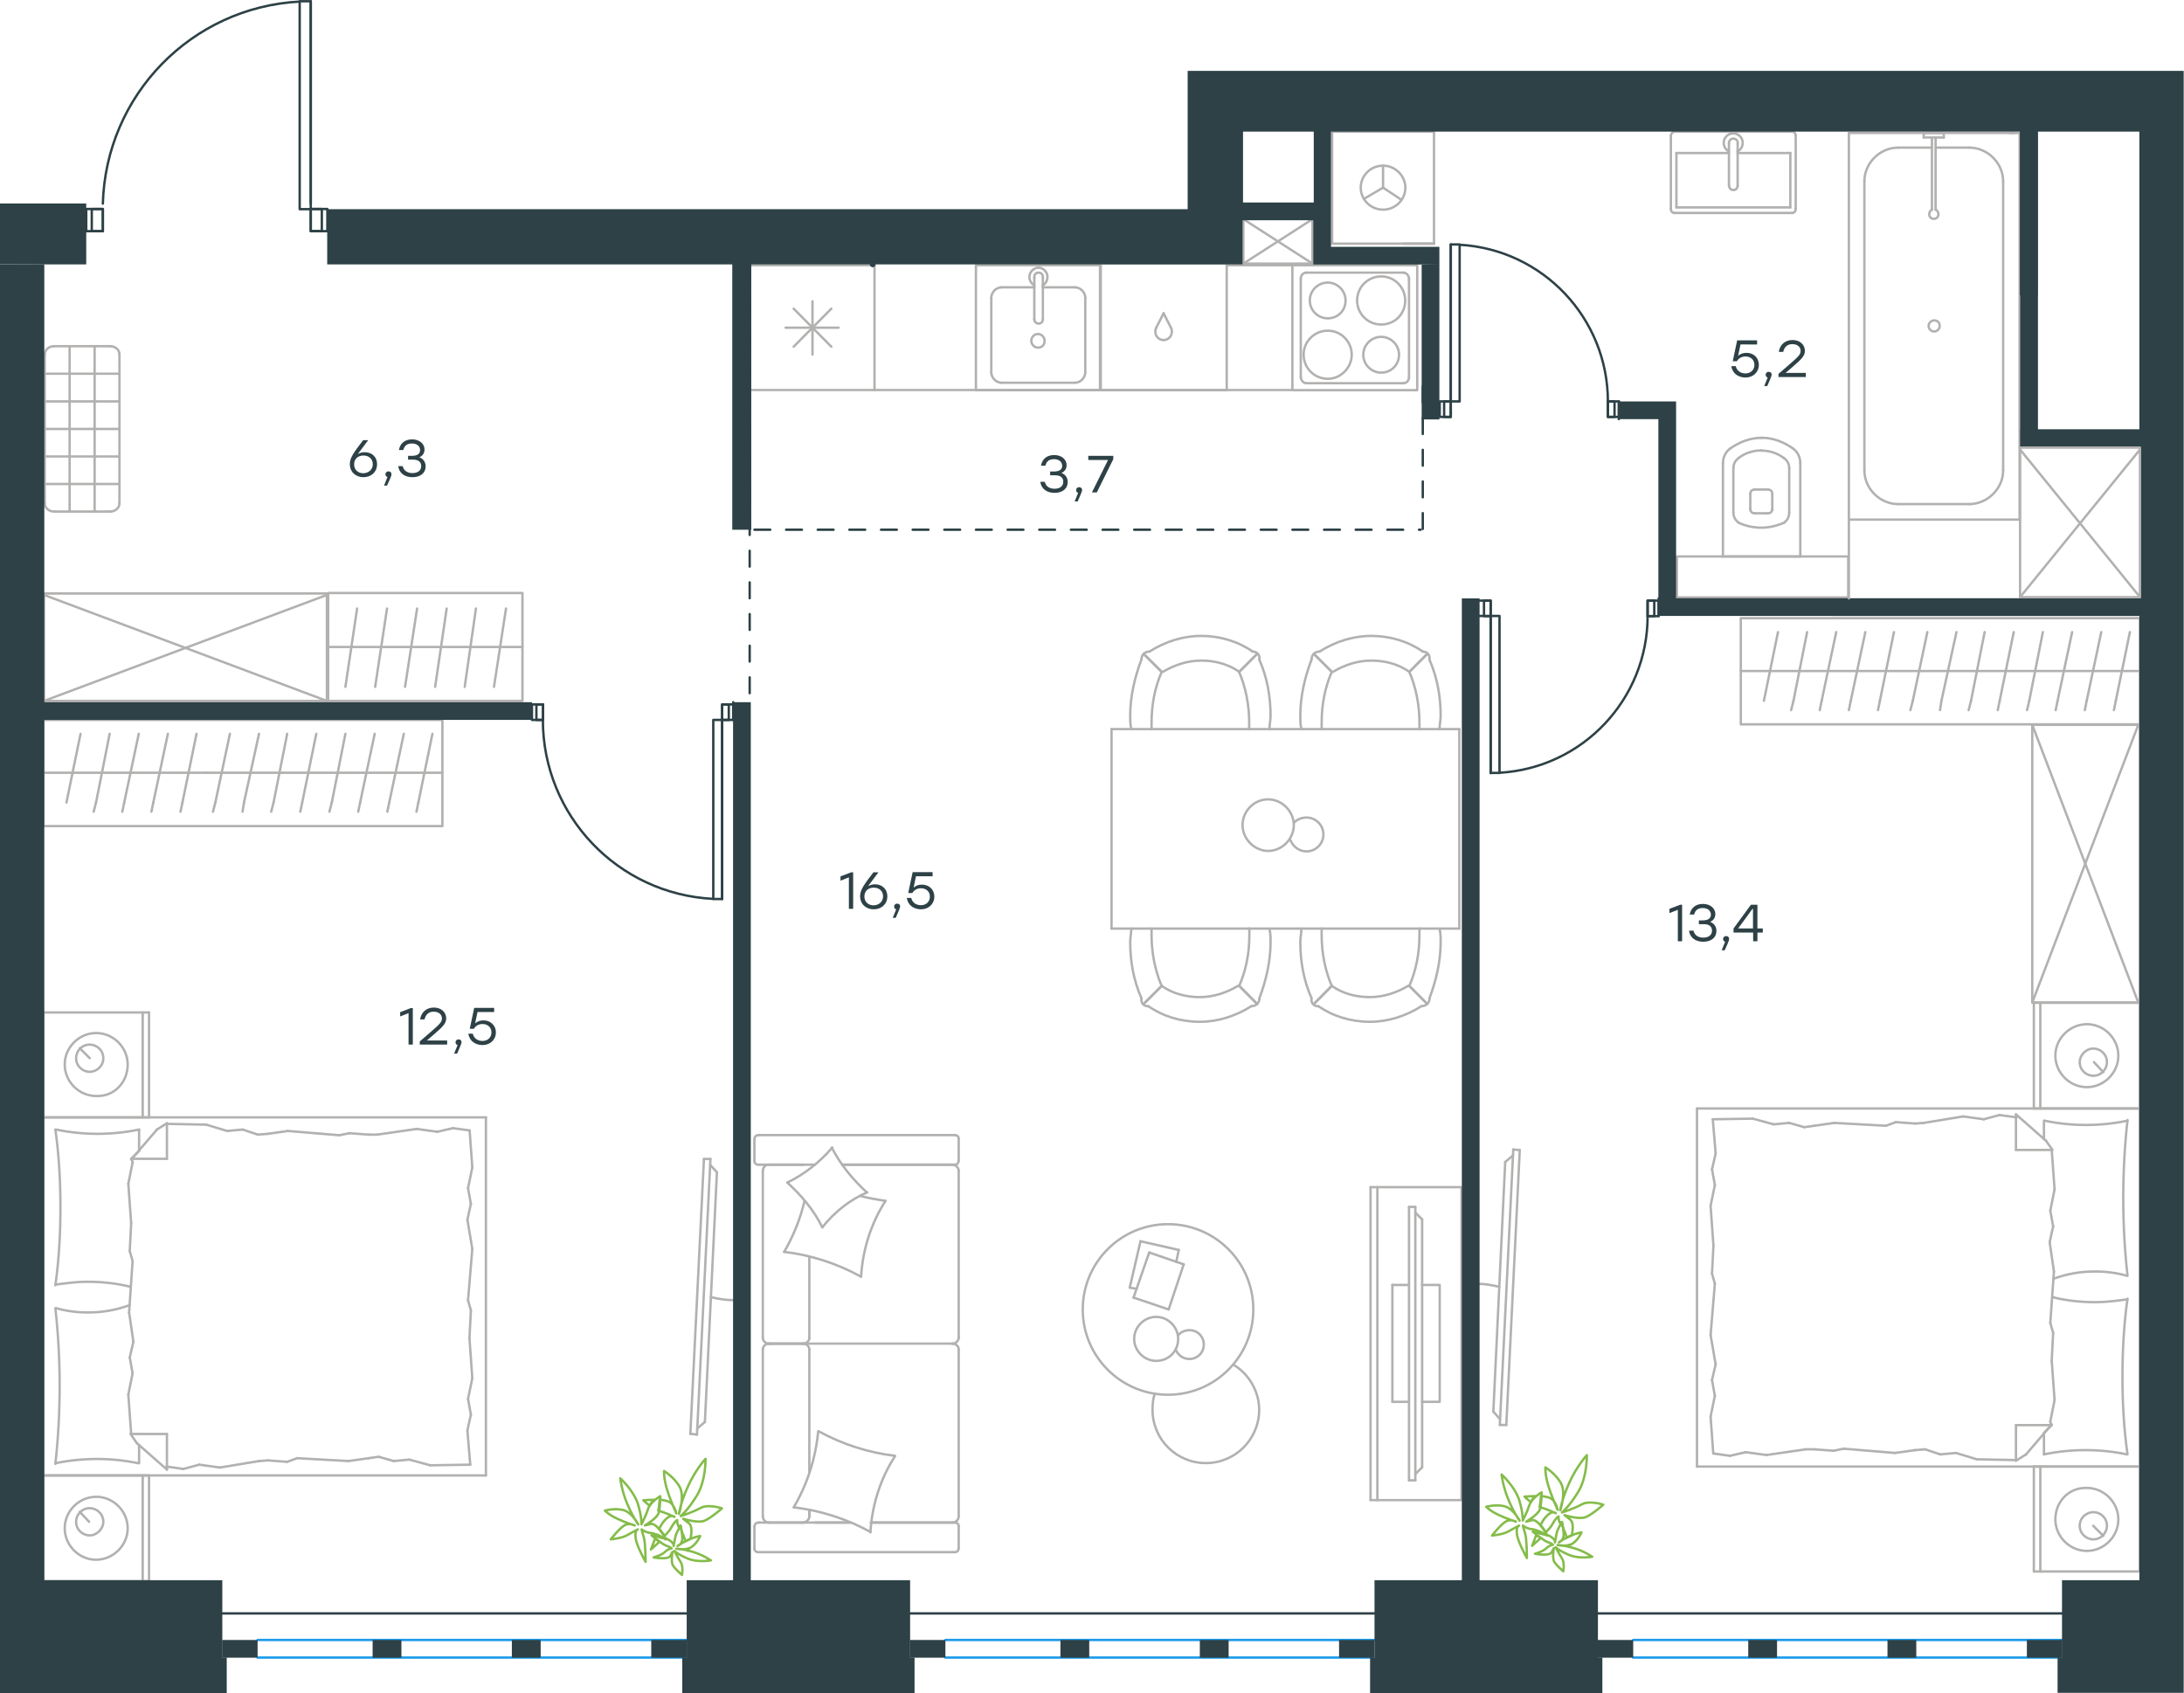 <?xml version="1.0" encoding="utf-8"?>
<!-- Generator: Adobe Illustrator 26.5.0, SVG Export Plug-In . SVG Version: 6.00 Build 0)  -->
<svg version="1.1" id="Слой_1" xmlns="http://www.w3.org/2000/svg" xmlns:xlink="http://www.w3.org/1999/xlink" x="0px" y="0px"
	 viewBox="0 0 1380.3 1070" style="enable-background:new 0 0 1380.3 1070;" xml:space="preserve">
<style type="text/css">
	.st0{fill:none;stroke:#B2B1B0;stroke-width:1.5;stroke-linecap:round;stroke-linejoin:round;stroke-miterlimit:22.926;}
	.st1{fill:none;stroke:#2D4146;stroke-width:1.5;stroke-linecap:round;stroke-linejoin:round;stroke-miterlimit:10;}
	.st2{fill:none;stroke:#2D4146;stroke-width:1.5;stroke-linecap:round;stroke-linejoin:round;stroke-miterlimit:22.926;}
	.st3{fill:none;stroke:#1D9CEB;stroke-width:1.5;stroke-linecap:round;stroke-linejoin:round;stroke-miterlimit:22.926;}
	
		.st4{fill:none;stroke:#2D4146;stroke-width:1.5;stroke-linecap:round;stroke-linejoin:round;stroke-miterlimit:22.926;stroke-dasharray:10;}
	.st5{fill:#2D4146;}
	.st6{fill-rule:evenodd;clip-rule:evenodd;fill:#2D4146;}
	.st7{fill:none;stroke:#84BC4A;stroke-width:1.5;stroke-linecap:round;stroke-linejoin:round;stroke-miterlimit:22.926;}
</style>
<g>
	<line class="st0" x1="1352.3" y1="926.9" x2="1352.3" y2="993.2"/>
	<line class="st0" x1="1285.4" y1="993.2" x2="1285.4" y2="926.9"/>
	<line class="st0" x1="1285.4" y1="926.9" x2="1352.3" y2="926.9"/>
	<line class="st0" x1="1352.3" y1="993.2" x2="1285.4" y2="993.2"/>
	<line class="st0" x1="1322.9" y1="964.3" x2="1329.3" y2="970.7"/>
	<line class="st0" x1="1289.5" y1="993.2" x2="1289.5" y2="926.9"/>
	<path class="st0" d="M1299,960.3c0,10.8,9,19.9,19.9,19.9c10.8,0,19.9-9,19.9-19.9c0-10.8-9-19.9-19.9-19.9
		C1307.6,940,1299,949,1299,960.3z"/>
	<path class="st0" d="M1314.4,964.3c0,5,4.1,8.6,8.6,8.6c5,0,8.6-4.1,8.6-8.6c0-5-4.1-8.6-8.6-8.6
		C1318.4,955.8,1314.4,959.4,1314.4,964.3z"/>
	<line class="st0" x1="1352.3" y1="700.6" x2="1352.3" y2="926.9"/>
	<line class="st0" x1="1291.8" y1="719.8" x2="1291.8" y2="708.3"/>
	<line class="st0" x1="1296.7" y1="900.7" x2="1274.1" y2="900.7"/>
	<line class="st0" x1="1291.8" y1="905.6" x2="1296.7" y2="900.7"/>
	<line class="st0" x1="1072.5" y1="700.6" x2="1352.3" y2="700.6"/>
	<line class="st0" x1="1274.1" y1="923.2" x2="1274.1" y2="900.7"/>
	<line class="st0" x1="1352.3" y1="926.9" x2="1072.5" y2="926.9"/>
	<line class="st0" x1="1274.1" y1="704.3" x2="1293.1" y2="721"/>
	<line class="st0" x1="1293.1" y1="721" x2="1297.2" y2="726.8"/>
	<line class="st0" x1="1291.8" y1="919.2" x2="1291.8" y2="906"/>
	<line class="st0" x1="1296.7" y1="726.8" x2="1274.1" y2="726.8"/>
	<line class="st0" x1="1296.7" y1="900.2" x2="1280.5" y2="919.2"/>
	<line class="st0" x1="1280.5" y1="919.2" x2="1274.1" y2="923.2"/>
	<line class="st0" x1="1274.1" y1="704.3" x2="1274.1" y2="726.8"/>
	<line class="st0" x1="1082" y1="804.9" x2="1082.9" y2="787.3"/>
	<line class="st0" x1="1084.3" y1="862.3" x2="1081.1" y2="843.8"/>
	<line class="st0" x1="1083.8" y1="882.2" x2="1082" y2="872.2"/>
	<line class="st0" x1="1082" y1="872.2" x2="1084.3" y2="862.3"/>
	<line class="st0" x1="1083.8" y1="811.3" x2="1082" y2="804.9"/>
	<line class="st0" x1="1081.1" y1="843.8" x2="1083.8" y2="811.3"/>
	<line class="st0" x1="1082.8" y1="918.7" x2="1081.1" y2="895.3"/>
	<line class="st0" x1="1081.1" y1="895.3" x2="1083.8" y2="882.2"/>
	<line class="st0" x1="1084.3" y1="729.1" x2="1082.5" y2="707.4"/>
	<line class="st0" x1="1083.8" y1="749" x2="1082" y2="739"/>
	<line class="st0" x1="1082" y1="739" x2="1084.3" y2="729.1"/>
	<line class="st0" x1="1082.9" y1="787.3" x2="1081.1" y2="762.1"/>
	<line class="st0" x1="1081.1" y1="762.1" x2="1083.8" y2="749"/>
	<line class="st0" x1="1072.5" y1="700.6" x2="1072.5" y2="926.9"/>
	<path class="st0" d="M1344.6,806.3c-1.8-16.3-2.7-32.5-2.7-49.2c0-16.3,0.9-33,2.7-49.2"/>
	<path class="st0" d="M1297.8,808.2c9-3.2,17-4.6,26.5-4.6c6.8,0,13.6,0.9,19.9,2.7"/>
	<path class="st0" d="M1344.6,708.3c-8.6,1.8-17.6,2.7-26.2,2.7c-9,0-17.6-0.9-26.2-2.7"/>
	<path class="st0" d="M1344.6,821.2c-6.8,0.9-13.6,1.8-19.9,1.8c-9.5,0-18.5-0.9-27.6-3.2"/>
	<line class="st0" x1="1216.7" y1="916" x2="1210.4" y2="916.5"/>
	<line class="st0" x1="1236.2" y1="918.3" x2="1226.2" y2="919.2"/>
	<line class="st0" x1="1226.2" y1="919.2" x2="1216.7" y2="916"/>
	<line class="st0" x1="1274.1" y1="922.8" x2="1249.3" y2="922.3"/>
	<line class="st0" x1="1249.3" y1="922.3" x2="1236.2" y2="918.3"/>
	<line class="st0" x1="1158.9" y1="916.9" x2="1146.7" y2="916"/>
	<line class="st0" x1="1210.4" y1="916.5" x2="1197.7" y2="918.3"/>
	<line class="st0" x1="1165.2" y1="915.6" x2="1158.9" y2="916.9"/>
	<line class="st0" x1="1197.7" y1="918.3" x2="1165.2" y2="915.6"/>
	<line class="st0" x1="1146.7" y1="916" x2="1141.2" y2="916"/>
	<line class="st0" x1="1103.3" y1="917.8" x2="1093.3" y2="920.1"/>
	<line class="st0" x1="1093.3" y1="920.1" x2="1083.4" y2="918.7"/>
	<line class="st0" x1="1141.2" y1="916" x2="1116.4" y2="919.6"/>
	<line class="st0" x1="1116.4" y1="919.6" x2="1103.3" y2="917.8"/>
	<line class="st0" x1="1140.3" y1="712.4" x2="1146.7" y2="711.5"/>
	<line class="st0" x1="1120.9" y1="710.6" x2="1130.8" y2="709.7"/>
	<line class="st0" x1="1130.8" y1="709.7" x2="1140.3" y2="712.4"/>
	<line class="st0" x1="1082.5" y1="707.4" x2="1107.8" y2="707"/>
	<line class="st0" x1="1107.8" y1="707" x2="1120.9" y2="710.6"/>
	<line class="st0" x1="1198.2" y1="709.2" x2="1210.4" y2="710.1"/>
	<line class="st0" x1="1146.7" y1="711.5" x2="1159.3" y2="709.7"/>
	<line class="st0" x1="1191.9" y1="711.5" x2="1198.2" y2="709.2"/>
	<line class="st0" x1="1159.3" y1="709.7" x2="1191.9" y2="711.5"/>
	<line class="st0" x1="1210.4" y1="710.1" x2="1215.8" y2="709.7"/>
	<line class="st0" x1="1273.7" y1="706.1" x2="1274.6" y2="706.1"/>
	<line class="st0" x1="1253.8" y1="707.4" x2="1263.7" y2="704.7"/>
	<line class="st0" x1="1263.7" y1="704.7" x2="1273.7" y2="706.1"/>
	<line class="st0" x1="1215.8" y1="709.7" x2="1240.7" y2="705.6"/>
	<line class="st0" x1="1240.7" y1="705.6" x2="1253.8" y2="707.4"/>
	<path class="st0" d="M1344.6,919.2c-2.3-16.3-3.2-32.5-3.2-49.2c0-16.3,0.9-33,3.2-49.2"/>
	<path class="st0" d="M1291.8,919.2c8.6-1.8,17.6-2.7,26.2-2.7c9,0,17.6,0.9,26.2,2.7"/>
	<line class="st0" x1="1297.6" y1="842.4" x2="1296.7" y2="860"/>
	<line class="st0" x1="1295.4" y1="785.1" x2="1298.1" y2="803.6"/>
	<line class="st0" x1="1295.8" y1="765.2" x2="1297.6" y2="775.1"/>
	<line class="st0" x1="1297.6" y1="775.1" x2="1295.4" y2="785.1"/>
	<line class="st0" x1="1295.8" y1="836.1" x2="1297.6" y2="842.4"/>
	<line class="st0" x1="1298.1" y1="803.6" x2="1295.8" y2="836.1"/>
	<line class="st0" x1="1296.7" y1="726.8" x2="1298.5" y2="751.7"/>
	<line class="st0" x1="1298.5" y1="751.7" x2="1295.8" y2="765.2"/>
	<line class="st0" x1="1295.8" y1="898.4" x2="1296.3" y2="900.7"/>
	<line class="st0" x1="1296.7" y1="860" x2="1298.5" y2="884.9"/>
	<line class="st0" x1="1298.5" y1="884.9" x2="1295.8" y2="898.4"/>
	<line class="st0" x1="1352.3" y1="633.8" x2="1352.3" y2="700.6"/>
	<line class="st0" x1="1285.4" y1="700.6" x2="1285.4" y2="633.8"/>
	<line class="st0" x1="1285.9" y1="633.8" x2="1352.3" y2="633.8"/>
	<line class="st0" x1="1352.3" y1="700.6" x2="1285.9" y2="700.6"/>
	<line class="st0" x1="1323.4" y1="671.3" x2="1329.3" y2="677.6"/>
	<line class="st0" x1="1289.5" y1="700.6" x2="1289.5" y2="633.8"/>
	<path class="st0" d="M1299,667.2c0,10.8,9,19.9,19.9,19.9c10.8,0,19.9-9,19.9-19.9c0-10.8-9-19.9-19.9-19.9
		C1308,647.4,1299,656.4,1299,667.2z"/>
	<path class="st0" d="M1314.4,671.3c0,5,4.1,8.6,8.6,8.6c5,0,8.6-4.1,8.6-8.6c0-5-4.1-8.6-8.6-8.6
		C1318.4,662.7,1314.4,666.8,1314.4,671.3z"/>
</g>
<g>
	<path class="st0" d="M947.6,813.3c-4.6-1.1-9.2-1.9-13.7-1.9"/>
	<line class="st0" x1="956.4" y1="726.5" x2="947.9" y2="900.6"/>
	<line class="st0" x1="952" y1="900.6" x2="960.5" y2="726.9"/>
	<line class="st0" x1="960.5" y1="726.9" x2="956.4" y2="726.5"/>
	<line class="st0" x1="943.8" y1="892.2" x2="951.3" y2="734.4"/>
	<line class="st0" x1="947.9" y1="896.8" x2="943.8" y2="892.2"/>
	<line class="st0" x1="951.3" y1="734.4" x2="956.3" y2="730.2"/>
	<line class="st0" x1="952" y1="900.6" x2="947.9" y2="900.6"/>
</g>
<g>
	<line class="st0" x1="27.3" y1="706.2" x2="27.3" y2="639.9"/>
	<line class="st0" x1="94.2" y1="639.9" x2="94.2" y2="706.2"/>
	<line class="st0" x1="94.2" y1="706.2" x2="27.3" y2="706.2"/>
	<line class="st0" x1="27.3" y1="639.9" x2="94.2" y2="639.9"/>
	<line class="st0" x1="56.7" y1="668.8" x2="50.4" y2="662.5"/>
	<line class="st0" x1="90.2" y1="639.9" x2="90.2" y2="706.2"/>
	<path class="st0" d="M80.7,672.8c0-10.8-9-19.9-19.9-19.9c-10.8,0-19.9,9-19.9,19.9c0,10.8,9,19.9,19.9,19.9
		C72.1,693.2,80.7,684.1,80.7,672.8z"/>
	<path class="st0" d="M65.3,668.8c0-5-4.1-8.6-8.6-8.6c-5,0-8.6,4.1-8.6,8.6c0,5,4.1,8.6,8.6,8.6C61.2,677.4,65.3,673.7,65.3,668.8z
		"/>
	<line class="st0" x1="27.3" y1="932.5" x2="27.3" y2="706.2"/>
	<line class="st0" x1="87.9" y1="913.3" x2="87.9" y2="924.8"/>
	<line class="st0" x1="82.9" y1="732.4" x2="105.5" y2="732.4"/>
	<line class="st0" x1="87.9" y1="727.5" x2="82.9" y2="732.4"/>
	<line class="st0" x1="307.1" y1="932.5" x2="27.3" y2="932.5"/>
	<line class="st0" x1="105.5" y1="709.9" x2="105.5" y2="732.4"/>
	<line class="st0" x1="27.3" y1="706.2" x2="307.1" y2="706.2"/>
	<line class="st0" x1="105.5" y1="928.8" x2="86.5" y2="912.1"/>
	<line class="st0" x1="86.5" y1="912.1" x2="82.5" y2="906.3"/>
	<line class="st0" x1="87.9" y1="713.9" x2="87.9" y2="727.1"/>
	<line class="st0" x1="82.9" y1="906.3" x2="105.5" y2="906.3"/>
	<line class="st0" x1="82.9" y1="732.9" x2="99.2" y2="713.9"/>
	<line class="st0" x1="99.2" y1="713.9" x2="105.5" y2="709.9"/>
	<line class="st0" x1="105.5" y1="928.8" x2="105.5" y2="906.3"/>
	<line class="st0" x1="297.6" y1="828.2" x2="296.7" y2="845.8"/>
	<line class="st0" x1="295.4" y1="770.8" x2="298.5" y2="789.3"/>
	<line class="st0" x1="295.8" y1="750.9" x2="297.6" y2="760.9"/>
	<line class="st0" x1="297.6" y1="760.9" x2="295.4" y2="770.8"/>
	<line class="st0" x1="295.8" y1="821.8" x2="297.6" y2="828.2"/>
	<line class="st0" x1="298.5" y1="789.3" x2="295.8" y2="821.8"/>
	<line class="st0" x1="296.8" y1="714.4" x2="298.5" y2="737.9"/>
	<line class="st0" x1="298.5" y1="737.9" x2="295.8" y2="750.9"/>
	<line class="st0" x1="295.4" y1="904" x2="297.2" y2="925.7"/>
	<line class="st0" x1="295.8" y1="884.1" x2="297.6" y2="894.1"/>
	<line class="st0" x1="297.6" y1="894.1" x2="295.4" y2="904"/>
	<line class="st0" x1="296.7" y1="845.8" x2="298.5" y2="871.1"/>
	<line class="st0" x1="298.5" y1="871.1" x2="295.8" y2="884.1"/>
	<line class="st0" x1="307.1" y1="932.5" x2="307.1" y2="706.2"/>
	<path class="st0" d="M35,826.8c1.8,16.3,2.7,32.5,2.7,49.2c0,16.3-0.9,33-2.7,49.2"/>
	<path class="st0" d="M81.9,824.9c-9,3.2-17,4.6-26.5,4.6c-6.8,0-13.6-0.9-19.9-2.7"/>
	<path class="st0" d="M35,924.8c8.6-1.8,17.6-2.7,26.2-2.7c9,0,17.6,0.9,26.2,2.7"/>
	<path class="st0" d="M35,811.9c6.8-0.9,13.6-1.8,19.9-1.8c9.5,0,18.5,0.9,27.6,3.2"/>
	<line class="st0" x1="162.9" y1="717.1" x2="169.3" y2="716.6"/>
	<line class="st0" x1="143.5" y1="714.8" x2="153.4" y2="713.9"/>
	<line class="st0" x1="153.4" y1="713.9" x2="162.9" y2="717.1"/>
	<line class="st0" x1="105.5" y1="710.3" x2="130.4" y2="710.8"/>
	<line class="st0" x1="130.4" y1="710.8" x2="143.5" y2="714.8"/>
	<line class="st0" x1="220.8" y1="716.2" x2="233" y2="717.1"/>
	<line class="st0" x1="169.3" y1="716.6" x2="181.9" y2="714.8"/>
	<line class="st0" x1="214.5" y1="717.5" x2="220.8" y2="716.2"/>
	<line class="st0" x1="181.9" y1="714.8" x2="214.5" y2="717.5"/>
	<line class="st0" x1="233" y1="717.1" x2="238.4" y2="717.1"/>
	<line class="st0" x1="276.4" y1="715.3" x2="286.3" y2="713"/>
	<line class="st0" x1="286.3" y1="713" x2="296.3" y2="714.4"/>
	<line class="st0" x1="238.4" y1="717.1" x2="263.3" y2="713.5"/>
	<line class="st0" x1="263.3" y1="713.5" x2="276.4" y2="715.3"/>
	<line class="st0" x1="239.3" y1="920.7" x2="233" y2="921.6"/>
	<line class="st0" x1="258.7" y1="922.5" x2="248.8" y2="923.4"/>
	<line class="st0" x1="248.8" y1="923.4" x2="239.3" y2="920.7"/>
	<line class="st0" x1="297.2" y1="925.7" x2="271.9" y2="926.1"/>
	<line class="st0" x1="271.9" y1="926.1" x2="258.7" y2="922.5"/>
	<line class="st0" x1="181.5" y1="923.9" x2="169.3" y2="923"/>
	<line class="st0" x1="233" y1="921.6" x2="220.3" y2="923.4"/>
	<line class="st0" x1="187.8" y1="921.6" x2="181.5" y2="923.9"/>
	<line class="st0" x1="220.3" y1="923.4" x2="187.8" y2="921.6"/>
	<line class="st0" x1="169.3" y1="923" x2="163.8" y2="923.4"/>
	<line class="st0" x1="106" y1="927" x2="105.1" y2="927"/>
	<line class="st0" x1="125.9" y1="925.7" x2="115.9" y2="928.4"/>
	<line class="st0" x1="115.9" y1="928.4" x2="106" y2="927"/>
	<line class="st0" x1="163.8" y1="923.4" x2="139" y2="927.5"/>
	<line class="st0" x1="139" y1="927.5" x2="125.9" y2="925.7"/>
	<path class="st0" d="M35,713.9c2.3,16.3,3.2,32.5,3.2,49.2c0,16.3-0.9,33-3.2,49.2"/>
	<path class="st0" d="M87.9,713.9c-8.6,1.8-17.6,2.7-26.2,2.7c-9,0-17.6-0.9-26.2-2.7"/>
	<line class="st0" x1="82" y1="790.7" x2="82.9" y2="773.1"/>
	<line class="st0" x1="84.3" y1="848" x2="81.6" y2="829.5"/>
	<line class="st0" x1="83.8" y1="867.9" x2="82" y2="858"/>
	<line class="st0" x1="82" y1="858" x2="84.3" y2="848"/>
	<line class="st0" x1="83.8" y1="797" x2="82" y2="790.7"/>
	<line class="st0" x1="81.6" y1="829.5" x2="83.8" y2="797"/>
	<line class="st0" x1="82.9" y1="906.3" x2="81.1" y2="881.4"/>
	<line class="st0" x1="81.1" y1="881.4" x2="83.8" y2="867.9"/>
	<line class="st0" x1="83.8" y1="734.7" x2="83.4" y2="732.4"/>
	<line class="st0" x1="82.9" y1="773.1" x2="81.1" y2="748.2"/>
	<line class="st0" x1="81.1" y1="748.2" x2="83.8" y2="734.7"/>
	<line class="st0" x1="27.3" y1="999.3" x2="27.3" y2="932.5"/>
	<line class="st0" x1="94.2" y1="932.5" x2="94.2" y2="999.3"/>
	<line class="st0" x1="93.8" y1="999.3" x2="27.3" y2="999.3"/>
	<line class="st0" x1="27.3" y1="932.5" x2="93.8" y2="932.5"/>
	<line class="st0" x1="56.3" y1="961.8" x2="50.4" y2="955.5"/>
	<line class="st0" x1="90.2" y1="932.5" x2="90.2" y2="999.3"/>
	<path class="st0" d="M80.7,965.9c0-10.8-9-19.9-19.9-19.9c-10.8,0-19.9,9-19.9,19.9c0,10.8,9,19.9,19.9,19.9
		C71.6,985.7,80.7,976.7,80.7,965.9z"/>
	<path class="st0" d="M65.3,961.8c0-5-4.1-8.6-8.6-8.6c-5,0-8.6,4.1-8.6,8.6c0,5,4.1,8.6,8.6,8.6C61.2,970.4,65.3,966.3,65.3,961.8z
		"/>
</g>
<g>
	<path class="st0" d="M449.3,819.8c4.6,1.1,9.2,1.9,13.7,1.9"/>
	<line class="st0" x1="440.5" y1="906.7" x2="449" y2="732.5"/>
	<line class="st0" x1="444.9" y1="732.5" x2="436.3" y2="906.2"/>
	<line class="st0" x1="436.3" y1="906.2" x2="440.5" y2="906.7"/>
	<line class="st0" x1="453.1" y1="740.9" x2="445.5" y2="898.7"/>
	<line class="st0" x1="448.9" y1="736.3" x2="453.1" y2="740.9"/>
	<line class="st0" x1="445.5" y1="898.7" x2="440.6" y2="902.9"/>
	<line class="st0" x1="444.9" y1="732.5" x2="449" y2="732.5"/>
</g>
<g>
	<line class="st0" x1="511.5" y1="930.4" x2="511.5" y2="852.8"/>
	<line class="st0" x1="605.9" y1="719.7" x2="605.9" y2="733.8"/>
	<line class="st0" x1="605.9" y1="740.1" x2="605.9" y2="845.6"/>
	<line class="st0" x1="537.5" y1="962.3" x2="515.4" y2="962.3"/>
	<line class="st0" x1="601.9" y1="962.3" x2="550.4" y2="962.3"/>
	<line class="st0" x1="601.9" y1="736.1" x2="532.3" y2="736.1"/>
	<line class="st0" x1="507.8" y1="849.2" x2="485.7" y2="849.2"/>
	<line class="st0" x1="511.5" y1="845.6" x2="511.5" y2="794.3"/>
	<line class="st0" x1="476.8" y1="978.7" x2="476.8" y2="964.6"/>
	<line class="st0" x1="485.7" y1="849.2" x2="507.8" y2="849.2"/>
	<line class="st0" x1="482.1" y1="740.1" x2="482.1" y2="845.6"/>
	<line class="st0" x1="532.3" y1="736.1" x2="603.5" y2="736.1"/>
	<line class="st0" x1="605.9" y1="852.8" x2="605.9" y2="958.3"/>
	<line class="st0" x1="605.9" y1="964.6" x2="605.9" y2="978.7"/>
	<line class="st0" x1="511.5" y1="958.3" x2="511.5" y2="954.3"/>
	<line class="st0" x1="479.5" y1="962.3" x2="537.5" y2="962.3"/>
	<line class="st0" x1="511.5" y1="958.3" x2="511.5" y2="954.3"/>
	<line class="st0" x1="485.7" y1="962.3" x2="507.8" y2="962.3"/>
	<line class="st0" x1="485.7" y1="849.2" x2="507.8" y2="849.2"/>
	<line class="st0" x1="482.1" y1="852.8" x2="482.1" y2="958.3"/>
	<line class="st0" x1="550.4" y1="962.3" x2="603.5" y2="962.3"/>
	<line class="st0" x1="479.5" y1="717.4" x2="603.5" y2="717.4"/>
	<line class="st0" x1="476.8" y1="733.8" x2="476.8" y2="719.7"/>
	<line class="st0" x1="515" y1="736.1" x2="479.5" y2="736.1"/>
	<line class="st0" x1="507.8" y1="849.2" x2="601.9" y2="849.2"/>
	<line class="st0" x1="507.8" y1="736.1" x2="485.7" y2="736.1"/>
	<path class="st0" d="M479.5,962.3c-1.9,0-2.6,1.3-2.6,2.3"/>
	<path class="st0" d="M603.5,736.1c1.6,0,2.3-1.3,2.3-2.3"/>
	<path class="st0" d="M476.8,733.8c0,1.6,1.3,2.3,2.3,2.3"/>
	<path class="st0" d="M511.5,852.8c0-1.8-1.7-3.6-4-3.6"/>
	<path class="st0" d="M485.7,736.1c-1.8,0-3.6,1.6-3.6,4"/>
	<path class="st0" d="M482.1,958.3c0,2,1.6,4,4,4"/>
	<path class="st0" d="M605.9,852.8c0-1.8-1.7-3.6-4-3.6"/>
	<path class="st0" d="M486.1,849.2c-2,0-4,1.5-4,3.6"/>
	<path class="st0" d="M601.9,849.2c2,0,4-1.6,4-4"/>
	<path class="st0" d="M476.8,978.7c0,1.6,1.3,2.3,2.3,2.3h124.4c1.7,0,2.3-1.3,2.3-2.3"/>
	<path class="st0" d="M482.1,845.6c0,1.8,1.6,3.6,4,3.6"/>
	<path class="st0" d="M605.9,719.7c0-1.6-1.3-2.3-2.3-2.3"/>
	<path class="st0" d="M601.9,962.3c2,0,4-1.6,4-4"/>
	<path class="st0" d="M605.9,964.6c0-1.6-1.3-2.3-2.3-2.3"/>
	<path class="st0" d="M605.9,740.1c0-2-1.7-4-4-4"/>
	<path class="st0" d="M507.1,962.3c2.2,0,4.4-1.6,4.4-4"/>
	<path class="st0" d="M507.5,849.2c2,0,4-1.5,4-3.6"/>
	<path class="st0" d="M479.5,717.4c-1.9,0-2.6,1.3-2.6,2.3"/>
	<path class="st0" d="M517.4,904.6c14.9,8.2,31.4,13.5,48.2,15.5"/>
	<path class="st0" d="M525.7,725.3c5.6,10.9,13.2,20.1,22.1,28.3"/>
	<path class="st0" d="M548.1,753.6c-10.9,4.6-20.8,12.5-28.4,22.1"/>
	<path class="st0" d="M565.6,920.4c-9.2,14.2-14.5,31-15.5,48.1"/>
	<path class="st0" d="M543.8,806.7c-14.9-8.2-31.4-13.5-48.2-15.5"/>
	<path class="st0" d="M495.6,791.2c5.9-10.2,10.2-20.8,12.9-32.3"/>
	<path class="st0" d="M559.7,758.9c-9.2,14.2-14.5,31-15.5,48.1"/>
	<path class="st0" d="M550.1,968.2c-14.9-8.2-31.4-13.5-48.2-15.5"/>
	<path class="st0" d="M501.6,952.7c8.6-14.5,13.9-31,15.5-48.1"/>
	<path class="st0" d="M519.7,775.7c-5.3-10.9-13.2-20.1-22.1-28.3"/>
	<path class="st0" d="M543.8,755.9c5,1.3,10.6,2.3,15.5,3"/>
	<path class="st0" d="M497.6,747.4c10.9-5.3,20.5-12.9,28.4-22.1"/>
</g>
<g>
	<line class="st0" x1="720.8" y1="784.5" x2="745" y2="790"/>
	<line class="st0" x1="745" y1="790" x2="743.4" y2="797.5"/>
	<line class="st0" x1="718.4" y1="814.6" x2="714" y2="813.8"/>
	<line class="st0" x1="714" y1="813.8" x2="720.8" y2="784.5"/>
	<line class="st0" x1="726.3" y1="791.6" x2="748.1" y2="799.1"/>
	<line class="st0" x1="748.1" y1="799.1" x2="738.6" y2="827.6"/>
	<line class="st0" x1="738.6" y1="827.6" x2="716.4" y2="820.1"/>
	<line class="st0" x1="716.4" y1="820.1" x2="726.3" y2="791.6"/>
	<ellipse class="st0" cx="738.2" cy="827.6" rx="53.9" ry="53.9"/>
	<path class="st0" d="M744.6,846.2c0-7.5-6.3-13.9-13.9-13.9c-7.5,0-13.9,6.3-13.9,13.9c0,7.5,6.3,13.9,13.9,13.9
		C738.6,860.1,744.6,854.1,744.6,846.2z"/>
	<path class="st0" d="M744.6,843.9c1.6-2,4.4-3.2,7.1-3.2c5.2,0,9.1,4,9.1,9.1s-4,9.1-9.1,9.1c-4,0-7.1-2.4-8.7-5.9"/>
	<path class="st0" d="M779.5,862.5c9.9,5.9,16.3,17,16.3,28.5c0,18.6-15.1,33.7-33.7,33.7c-18.6,0-33.7-15-33.7-33.7
		c0-3.3,0.3-6.6,1.3-9.9"/>
</g>
<g>
	<g>
		<line class="st0" x1="870.5" y1="750.3" x2="870.5" y2="948.1"/>
		<polyline class="st0" points="866.2,948.1 923.7,948.1 923.7,750.3 866.2,750.3 		"/>
		<line class="st0" x1="866.2" y1="750.3" x2="866.2" y2="948.1"/>
	</g>
	<g>
		<polyline class="st0" points="898.8,886 909.9,886 909.9,812.1 898.8,812.1 		"/>
		<line class="st0" x1="890.5" y1="812.1" x2="880" y2="812.1"/>
		<line class="st0" x1="880" y1="812.1" x2="880" y2="886"/>
		<line class="st0" x1="880" y1="886" x2="890.5" y2="886"/>
		<line class="st0" x1="890.5" y1="762.8" x2="894.5" y2="762.8"/>
		<line class="st0" x1="898.8" y1="927.4" x2="894.5" y2="931.6"/>
		<line class="st0" x1="894.5" y1="766.4" x2="898.8" y2="770.7"/>
		<line class="st0" x1="894.5" y1="935.6" x2="894.5" y2="762.8"/>
		<line class="st0" x1="890.5" y1="762.8" x2="890.5" y2="935.6"/>
		<line class="st0" x1="890.5" y1="935.6" x2="894.5" y2="935.6"/>
		<line class="st0" x1="898.8" y1="770.7" x2="898.8" y2="927.4"/>
	</g>
</g>
<g>
	<line class="st0" x1="922.3" y1="586.9" x2="702.5" y2="586.9"/>
	<line class="st0" x1="702.5" y1="460.8" x2="922.3" y2="460.8"/>
	<g>
		<line class="st0" x1="702.5" y1="586.9" x2="702.5" y2="460.8"/>
		<line class="st0" x1="922.3" y1="460.8" x2="922.3" y2="586.9"/>
		<path class="st0" d="M785.3,521.5c0,8.7,7.5,16.3,16.2,16.3s16.2-7.5,16.2-16.3c0-8.7-7.5-16.3-16.2-16.3
			C792.4,505.2,785.3,512.8,785.3,521.5z"/>
		<path class="st0" d="M817.8,519.9c2-2,4.8-3.2,7.9-3.2c5.9,0,10.7,4.8,10.7,10.7s-4.8,10.7-10.7,10.7c-4.8,0-8.7-3.2-10.3-7.5"/>
	</g>
	<g>
		<path class="st0" d="M783.2,424.6c-7.1-5-15.6-7.1-24.1-7.1s-17,2.8-24.1,7.1"/>
		<path class="st0" d="M802.3,460.9c0-2.8,0.7-5.7,0.7-8.5c0-12.1-2.1-24.2-7.1-35.5"/>
		<path class="st0" d="M721.4,416.8c-4.3,11.4-7.1,23.4-7.1,35.5c0,2.8,0,5.7,0.7,8.5"/>
		<path class="st0" d="M789.5,460.9c0-1.4,0-2.8,0-4.3c0-10.7-2.1-22-6.4-32"/>
		<path class="st0" d="M734.2,424.6c-4.3,9.9-6.4,20.6-6.4,32c0,1.4,0,2.8,0,4.3"/>
		<path class="st0" d="M791.7,411.8c-9.2-6.4-20.6-9.9-32.6-9.9c-11.4,0-22.7,3.6-32.6,9.9"/>
		<line class="st0" x1="783.2" y1="424.6" x2="794.5" y2="413.3"/>
		<line class="st0" x1="734.2" y1="424.6" x2="722.8" y2="413.3"/>
		<line class="st0" x1="783.2" y1="424.6" x2="794.5" y2="413.3"/>
		<line class="st0" x1="734.2" y1="424.6" x2="722.8" y2="413.3"/>
		<path class="st0" d="M726.4,411.8c-2.8,0-5,2.1-5,5"/>
		<path class="st0" d="M795.9,416.8c0.5-2.8-1.4-5-4.3-5"/>
		<path class="st0" d="M890.7,424.6c-7.1-5-15.6-7.1-24.1-7.1s-17,2.8-24.1,7.1"/>
		<path class="st0" d="M909.8,460.9c0-2.8,0.7-5.7,0.7-8.5c0-12.1-2.1-24.2-7.1-35.5"/>
		<path class="st0" d="M828.9,416.8c-4.3,11.4-7.1,23.4-7.1,35.5c0,2.8,0,5.7,0.7,8.5"/>
		<path class="st0" d="M897.1,460.9c0-1.4,0-2.8,0-4.3c0-10.7-2.1-22-6.4-32"/>
		<path class="st0" d="M841.7,424.6c-4.3,9.9-6.4,20.6-6.4,32c0,1.4,0,2.8,0,4.3"/>
		<path class="st0" d="M899.2,411.8c-9.2-6.4-20.6-9.9-32.6-9.9c-11.4,0-22.7,3.6-32.6,9.9"/>
		<line class="st0" x1="890.7" y1="424.6" x2="902" y2="413.3"/>
		<line class="st0" x1="841.7" y1="424.6" x2="830.4" y2="413.3"/>
		<line class="st0" x1="890.7" y1="424.6" x2="902" y2="413.3"/>
		<line class="st0" x1="841.7" y1="424.6" x2="830.4" y2="413.3"/>
		<path class="st0" d="M833.9,411.8c-2.8,0-5,2.1-5,5"/>
		<path class="st0" d="M903.4,416.8c0.5-2.8-1.4-5-4.3-5"/>
	</g>
	<g>
		<path class="st0" d="M841.7,623.1c7.1,5,15.6,7.1,24.1,7.1s17-2.8,24.1-7.1"/>
		<path class="st0" d="M822.5,586.9c0,2.8-0.7,5.7-0.7,8.5c0,12.1,2.1,24.2,7.1,35.5"/>
		<path class="st0" d="M903.4,631c4.3-11.4,7.1-23.4,7.1-35.5c0-2.8,0-5.7-0.7-8.5"/>
		<path class="st0" d="M835.3,586.9c0,1.4,0,2.8,0,4.3c0,10.7,2.1,22,6.4,32"/>
		<path class="st0" d="M890.7,623.1c4.3-9.9,6.4-20.6,6.4-32c0-1.4,0-2.8,0-4.3"/>
		<path class="st0" d="M833.2,635.9c9.2,6.4,20.6,9.9,32.6,9.9c11.4,0,22.7-3.6,32.6-9.9"/>
		<line class="st0" x1="841.7" y1="623.1" x2="830.4" y2="634.5"/>
		<line class="st0" x1="890.7" y1="623.1" x2="902" y2="634.5"/>
		<line class="st0" x1="841.7" y1="623.1" x2="830.4" y2="634.5"/>
		<line class="st0" x1="890.7" y1="623.1" x2="902" y2="634.5"/>
		<path class="st0" d="M898.5,635.9c2.8,0,5-2.1,5-5"/>
		<path class="st0" d="M828.9,631c-0.5,2.8,1.4,5,4.3,5"/>
		<path class="st0" d="M734.2,623.1c7.1,5,15.6,7.1,24.1,7.1s17-2.8,24.1-7.1"/>
		<path class="st0" d="M715,586.9c0,2.8-0.7,5.7-0.7,8.5c0,12.1,2.1,24.2,7.1,35.5"/>
		<path class="st0" d="M795.9,631c4.3-11.4,7.1-23.4,7.1-35.5c0-2.8,0-5.7-0.7-8.5"/>
		<path class="st0" d="M727.8,586.9c0,1.4,0,2.8,0,4.3c0,10.7,2.1,22,6.4,32"/>
		<path class="st0" d="M783.2,623.1c4.3-9.9,6.4-20.6,6.4-32c0-1.4,0-2.8,0-4.3"/>
		<path class="st0" d="M725.7,635.9c9.2,6.4,20.6,9.9,32.6,9.9c11.4,0,22.7-3.6,32.6-9.9"/>
		<line class="st0" x1="734.2" y1="623.1" x2="722.8" y2="634.5"/>
		<line class="st0" x1="783.2" y1="623.1" x2="794.5" y2="634.5"/>
		<line class="st0" x1="734.2" y1="623.1" x2="722.8" y2="634.5"/>
		<line class="st0" x1="783.2" y1="623.1" x2="794.5" y2="634.5"/>
		<path class="st0" d="M791,635.9c2.8,0,5-2.1,5-5"/>
		<path class="st0" d="M721.4,631c-0.5,2.8,1.4,5,4.3,5"/>
	</g>
</g>
<g>
	<line class="st0" x1="27.4" y1="488.4" x2="130.5" y2="488.4"/>
	<line class="st0" x1="114.1" y1="513" x2="115.3" y2="507.2"/>
	<line class="st0" x1="115.3" y1="507.2" x2="124.2" y2="463.8"/>
	<line class="st0" x1="95.7" y1="513" x2="96.9" y2="507.2"/>
	<line class="st0" x1="96.9" y1="507.2" x2="106.1" y2="463.8"/>
	<line class="st0" x1="77.3" y1="513" x2="78.5" y2="507.2"/>
	<line class="st0" x1="78.5" y1="507.2" x2="87.7" y2="463.8"/>
	<line class="st0" x1="59.2" y1="513" x2="60.7" y2="507.2"/>
	<line class="st0" x1="60.7" y1="507.2" x2="69.3" y2="463.8"/>
	<line class="st0" x1="42" y1="507.2" x2="50.9" y2="463.8"/>
	<rect x="27.4" y="455" class="st0" width="252.2" height="67.1"/>
	<line class="st0" x1="130.5" y1="488.4" x2="279.5" y2="488.4"/>
	<line class="st0" x1="263.2" y1="513" x2="264.4" y2="507.2"/>
	<line class="st0" x1="264.4" y1="507.2" x2="273.3" y2="463.8"/>
	<line class="st0" x1="244.8" y1="513" x2="246" y2="507.2"/>
	<line class="st0" x1="246" y1="507.2" x2="255.2" y2="463.8"/>
	<line class="st0" x1="226.4" y1="513" x2="227.6" y2="507.2"/>
	<line class="st0" x1="227.6" y1="507.2" x2="236.8" y2="463.8"/>
	<line class="st0" x1="208.2" y1="513" x2="209.7" y2="507.2"/>
	<line class="st0" x1="209.7" y1="507.2" x2="218.3" y2="463.8"/>
	<line class="st0" x1="189.8" y1="513" x2="191" y2="507.2"/>
	<line class="st0" x1="191" y1="507.2" x2="199.9" y2="463.8"/>
	<line class="st0" x1="171.4" y1="513" x2="172.9" y2="507.2"/>
	<line class="st0" x1="172.9" y1="507.2" x2="181.5" y2="463.8"/>
	<line class="st0" x1="153.3" y1="513" x2="154.2" y2="507.2"/>
	<line class="st0" x1="154.2" y1="507.2" x2="163.7" y2="463.8"/>
	<line class="st0" x1="136.1" y1="507.2" x2="145.3" y2="463.8"/>
	<line class="st0" x1="134.6" y1="513" x2="136.1" y2="507.2"/>
</g>
<g>
	<line class="st0" x1="1100.2" y1="424.1" x2="1203.3" y2="424.1"/>
	<line class="st0" x1="1186.9" y1="448.8" x2="1188.1" y2="442.9"/>
	<line class="st0" x1="1188.1" y1="442.9" x2="1197" y2="399.5"/>
	<line class="st0" x1="1168.5" y1="448.8" x2="1169.7" y2="442.9"/>
	<line class="st0" x1="1169.7" y1="442.9" x2="1178.9" y2="399.5"/>
	<line class="st0" x1="1150.1" y1="448.8" x2="1151.3" y2="442.9"/>
	<line class="st0" x1="1151.3" y1="442.9" x2="1160.5" y2="399.5"/>
	<line class="st0" x1="1132" y1="448.8" x2="1133.5" y2="442.9"/>
	<line class="st0" x1="1133.5" y1="442.9" x2="1142.1" y2="399.5"/>
	<line class="st0" x1="1114.8" y1="442.9" x2="1123.7" y2="399.5"/>
	<rect x="1100.2" y="390.7" class="st0" width="252.2" height="67.1"/>
	<line class="st0" x1="1203.3" y1="424.1" x2="1352.3" y2="424.1"/>
	<line class="st0" x1="1336" y1="448.8" x2="1337.2" y2="442.9"/>
	<line class="st0" x1="1337.2" y1="442.9" x2="1346.1" y2="399.5"/>
	<line class="st0" x1="1317.6" y1="448.8" x2="1318.8" y2="442.9"/>
	<line class="st0" x1="1318.8" y1="442.9" x2="1328" y2="399.5"/>
	<line class="st0" x1="1299.2" y1="448.8" x2="1300.4" y2="442.9"/>
	<line class="st0" x1="1300.4" y1="442.9" x2="1309.6" y2="399.5"/>
	<line class="st0" x1="1281.1" y1="448.8" x2="1282.5" y2="442.9"/>
	<line class="st0" x1="1282.5" y1="442.9" x2="1291.1" y2="399.5"/>
	<line class="st0" x1="1262.6" y1="448.8" x2="1263.8" y2="442.9"/>
	<line class="st0" x1="1263.8" y1="442.9" x2="1272.7" y2="399.5"/>
	<line class="st0" x1="1244.2" y1="448.8" x2="1245.7" y2="442.9"/>
	<line class="st0" x1="1245.7" y1="442.9" x2="1254.3" y2="399.5"/>
	<line class="st0" x1="1226.1" y1="448.8" x2="1227" y2="442.9"/>
	<line class="st0" x1="1227" y1="442.9" x2="1236.5" y2="399.5"/>
	<line class="st0" x1="1208.9" y1="442.9" x2="1218.1" y2="399.5"/>
	<line class="st0" x1="1207.4" y1="448.8" x2="1208.9" y2="442.9"/>
</g>
<g>
	<line class="st0" x1="1088.5" y1="351.7" x2="1137.8" y2="351.7"/>
	<g>
		<line class="st0" x1="1088.9" y1="292.8" x2="1088.9" y2="351.7"/>
		<line class="st0" x1="1130.8" y1="323.8" x2="1130.8" y2="296"/>
		<line class="st0" x1="1095.5" y1="296" x2="1095.5" y2="323.8"/>
		<line class="st0" x1="1120.1" y1="322.2" x2="1120.1" y2="312.1"/>
		<line class="st0" x1="1106.2" y1="312.1" x2="1106.2" y2="322.2"/>
		<line class="st0" x1="1108.9" y1="324.4" x2="1117.4" y2="324.4"/>
		<line class="st0" x1="1137.8" y1="351.7" x2="1137.8" y2="292.8"/>
		<line class="st0" x1="1117.4" y1="309.4" x2="1108.9" y2="309.4"/>
		<path class="st0" d="M1133.5,283.7c-5.9-4.3-12.9-7-19.8-7c0,0,0,0-0.5,0"/>
		<path class="st0" d="M1117.4,324.4c1.6,0,2.7-1.1,2.7-2.7"/>
		<path class="st0" d="M1127.6,330.3c2.1-1.6,3.2-3.7,3.2-6.4"/>
		<path class="st0" d="M1120.1,312.1c0-1.6-1.1-2.7-2.7-2.7"/>
		<path class="st0" d="M1127.6,289.6c-4.3-3.2-9.1-4.8-14.5-4.8"/>
		<path class="st0" d="M1108.9,309.4c-1.6,0-2.7,1.1-2.7,2.7"/>
		<path class="st0" d="M1106.2,321.7c0,1.6,1.1,2.7,2.7,2.7"/>
		<path class="st0" d="M1095.5,323.8c0,2.7,1.1,4.8,3.2,6.4"/>
		<path class="st0" d="M1098.7,330.3c4.3,2.1,9.6,3.2,14.5,3.2c4.8,0,9.6-1.1,14.5-3.2"/>
		<path class="st0" d="M1098.7,289.6c-2.1,1.6-3.2,3.7-3.2,6.4"/>
		<path class="st0" d="M1113.6,276.7L1113.6,276.7c-7.5,0-14.5,2.7-20.4,7"/>
		<path class="st0" d="M1137.8,292.8c0-3.7-1.6-7-4.3-9.1"/>
		<path class="st0" d="M1093.2,283.7c-2.7,2.1-4.3,5.4-4.3,9.1"/>
		<path class="st0" d="M1113.2,284.7L1113.2,284.7c-5.4,0-10.2,1.6-14.5,4.8"/>
		<path class="st0" d="M1130.8,296c0-2.7-1.1-4.8-3.2-6.4"/>
	</g>
	<rect x="1059.8" y="351.7" class="st0" width="108.3" height="25.9"/>
</g>
<g>
	<line class="st0" x1="1059.5" y1="131.1" x2="1059.5" y2="96.7"/>
	<line class="st0" x1="1059.5" y1="96.7" x2="1092.7" y2="96.7"/>
	<line class="st0" x1="1098.2" y1="96.7" x2="1131.5" y2="96.7"/>
	<line class="st0" x1="1131.5" y1="131.1" x2="1059.5" y2="131.1"/>
	<line class="st0" x1="1131.5" y1="96.7" x2="1131.5" y2="131.1"/>
	<line class="st0" x1="1132.6" y1="83.2" x2="1058.3" y2="83.2"/>
	<line class="st0" x1="1134.9" y1="131.9" x2="1134.9" y2="85.9"/>
	<line class="st0" x1="1058.3" y1="134.6" x2="1132.6" y2="134.6"/>
	<line class="st0" x1="1056" y1="85.9" x2="1056" y2="131.9"/>
	<path class="st0" d="M1056,131.9c0,1.6,0.9,2.7,2.3,2.7"/>
	<path class="st0" d="M1132.6,134.6c1.4,0,2.3-1.1,2.3-2.7"/>
	<path class="st0" d="M1134.9,85.9c0-1.6-0.9-2.7-2.3-2.7"/>
	<path class="st0" d="M1058.3,83.2c-0.9,0-2.3,1.1-2.3,2.7"/>
	<line class="st0" x1="1098.2" y1="117.4" x2="1098.2" y2="90.8"/>
	<line class="st0" x1="1092.7" y1="90.8" x2="1092.7" y2="117.4"/>
	<path class="st0" d="M1098.2,117.4L1098.2,117.4c0,1.5-1.2,2.7-2.7,2.7s-2.7-1.2-2.7-2.7l0,0"/>
	<path class="st0" d="M1092.7,95.7c-2-1-3.3-3.1-3.3-5.4c0-3.3,2.7-6,6-6s6,2.7,6,6c0,2.3-1.3,4.4-3.3,5.4"/>
	<path class="st0" d="M1092.7,90.8c0-0.1,0-0.3,0-0.4c0-1.5,1.2-2.8,2.8-2.8c1.5,0,2.8,1.2,2.8,2.8c0,0.1,0,0.3,0,0.4"/>
</g>
<g>
	<line class="st0" x1="1224.2" y1="93.3" x2="1244.6" y2="93.3"/>
	<line class="st0" x1="1199.6" y1="93.3" x2="1221" y2="93.3"/>
	<line class="st0" x1="1266" y1="114.6" x2="1266" y2="297.3"/>
	<line class="st0" x1="1244.6" y1="318.6" x2="1199.6" y2="318.6"/>
	<line class="st0" x1="1168.5" y1="328.4" x2="1168.5" y2="84"/>
	<line class="st0" x1="1276.4" y1="328.4" x2="1168.5" y2="328.4"/>
	<line class="st0" x1="1178.3" y1="297.3" x2="1178.3" y2="114.6"/>
	<line class="st0" x1="1276.4" y1="84" x2="1276.4" y2="328.4"/>
	<line class="st0" x1="1168.5" y1="84" x2="1276.4" y2="84"/>
	<path class="st0" d="M1244.6,318.6c11.5,0,21.4-9.8,21.4-21.3"/>
	<path class="st0" d="M1199.6,93.3c-11.5,0-21.3,9.8-21.3,21.3"/>
	<path class="st0" d="M1178.3,297.3c0,11.5,9.8,21.3,21.3,21.3"/>
	<path class="st0" d="M1266,114.6c0-11.5-9.8-21.3-21.4-21.3"/>
	<line class="st0" x1="1270" y1="84" x2="1272.9" y2="84"/>
	<line class="st0" x1="1223.3" y1="86.9" x2="1223.3" y2="132.5"/>
	<line class="st0" x1="1221" y1="132.5" x2="1221" y2="86.9"/>
	<line class="st0" x1="1215.8" y1="84" x2="1228.5" y2="84"/>
	<line class="st0" x1="1228.5" y1="84" x2="1228.5" y2="86.9"/>
	<line class="st0" x1="1228.5" y1="86.9" x2="1215.8" y2="86.9"/>
	<line class="st0" x1="1215.8" y1="86.9" x2="1215.8" y2="84"/>
	<path class="st0" d="M1221,132.5c-1.2,0.6-1.7,1.7-1.7,2.9c0,1.7,1.2,2.9,2.9,2.9c1.7,0,2.9-1.2,2.9-2.9c0-1.2-0.6-2.3-1.7-2.9"/>
	<path class="st0" d="M1222.4,202.5c-1.9,0-3.5,1.6-3.5,3.5s1.6,3.5,3.5,3.5s3.5-1.6,3.5-3.5
		C1225.9,203.7,1224.3,202.5,1222.4,202.5z"/>
</g>
<g>
	<line class="st0" x1="906.3" y1="83.2" x2="841.9" y2="83.2"/>
	<g>
		<line class="st0" x1="841.9" y1="154" x2="841.9" y2="83.2"/>
		<line class="st0" x1="886.9" y1="154" x2="906.3" y2="154"/>
		<line class="st0" x1="841.9" y1="154" x2="906.3" y2="154"/>
		<line class="st0" x1="874.1" y1="118.6" x2="885.6" y2="126.2"/>
		<line class="st0" x1="874.1" y1="118.6" x2="874.1" y2="104.7"/>
		<line class="st0" x1="874.1" y1="118.6" x2="862" y2="125.7"/>
		<path class="st0" d="M874.1,104.7c-7.8,0-14.1,6.2-14.1,13.9c0,7.6,6.3,13.9,14.1,13.9s14.1-6.2,14.1-13.9
			C888.2,111.2,881.9,104.7,874.1,104.7z"/>
		<line class="st0" x1="906.3" y1="154" x2="906.3" y2="83.2"/>
	</g>
</g>
<g>
	<line class="st0" x1="552.7" y1="167.6" x2="552.7" y2="246.5"/>
	<line class="st0" x1="513.5" y1="190.4" x2="513.5" y2="224.1"/>
	<line class="st0" x1="501.6" y1="219.1" x2="525.4" y2="195.1"/>
	<line class="st0" x1="501.6" y1="195.1" x2="525.4" y2="219.1"/>
	<line class="st0" x1="496.5" y1="207.1" x2="530" y2="207.1"/>
	<line class="st0" x1="552.7" y1="246.5" x2="473.8" y2="246.5"/>
	<line class="st0" x1="473.8" y1="167.6" x2="473.8" y2="246.5"/>
	<line class="st0" x1="552.7" y1="167.6" x2="473.8" y2="167.6"/>
</g>
<g>
	<rect x="616.8" y="167.6" class="st0" width="78.9" height="79"/>
	<line class="st0" x1="659.1" y1="201.8" x2="659.1" y2="175.4"/>
	<line class="st0" x1="653.7" y1="181.6" x2="633" y2="181.6"/>
	<line class="st0" x1="633" y1="241.9" x2="679.4" y2="241.9"/>
	<line class="st0" x1="679.4" y1="181.6" x2="659.1" y2="181.6"/>
	<line class="st0" x1="685.9" y1="235.3" x2="685.9" y2="188.2"/>
	<line class="st0" x1="653.7" y1="175.4" x2="653.7" y2="201.8"/>
	<line class="st0" x1="626.5" y1="188.2" x2="626.5" y2="235.3"/>
	<path class="st0" d="M659.1,201.8L659.1,201.8c0,1.6-1.1,2.7-2.7,2.7c-1.5,0-2.7-1.2-2.7-2.7"/>
	<path class="st0" d="M626.5,188.2c0-3.5,3.1-6.6,6.5-6.6"/>
	<path class="st0" d="M653.7,180.4c-1.9-1.2-3.1-3.1-3.1-5.4c0-3.1,2.7-5.8,5.7-5.8c3.1,0,5.7,2.7,5.7,5.8c0,2.3-1.1,4.3-3.1,5.4"/>
	<path class="st0" d="M685.9,235.3c0,3.5-3.1,6.6-6.5,6.6"/>
	<path class="st0" d="M679.4,181.6c3.4,0,6.5,3.1,6.5,6.6"/>
	<path class="st0" d="M633,241.9c-3.4,0-6.5-3.1-6.5-6.6"/>
	<path class="st0" d="M653.7,175.4V175c0-1.6,1.1-2.7,2.7-2.7c1.5,0,2.7,1.2,2.7,2.7v0.4"/>
	<path class="st0" d="M660.2,215.4c0-2.3-1.9-4.3-4.2-4.3s-4.2,1.9-4.2,4.3c0,2.3,1.9,4.3,4.2,4.3
		C658.7,219.7,660.2,217.8,660.2,215.4z"/>
</g>
<g>
	<path class="st0" d="M850.4,189.9c0-6.2-5.1-11.3-11.3-11.3s-11.3,5.1-11.3,11.3s5.1,11.3,11.3,11.3
		C845.4,201.2,850.4,196.5,850.4,189.9z"/>
	<path class="st0" d="M854.3,224.2c0-8.2-6.6-15.2-15.2-15.2c-8.2,0-15.2,6.6-15.2,15.2c0,8.2,6.6,15.2,15.2,15.2
		C847.3,239.5,854.3,232.4,854.3,224.2z"/>
	<path class="st0" d="M884.2,224.2c0-6.2-5.1-11.3-11.3-11.3s-11.3,5.1-11.3,11.3s5.1,11.3,11.3,11.3
		C879.2,235.6,884.2,230.5,884.2,224.2z"/>
	<path class="st0" d="M888.1,189.9c0-8.2-6.6-15.2-15.2-15.2c-8.2,0-15.2,6.6-15.2,15.2c0,8.2,6.6,15.2,15.2,15.2
		S888.1,198.5,888.1,189.9z"/>
	<line class="st0" x1="822.1" y1="238.3" x2="822.1" y2="176.2"/>
	<line class="st0" x1="887" y1="242.2" x2="825.6" y2="242.2"/>
	<line class="st0" x1="890.5" y1="176.2" x2="890.5" y2="238.3"/>
	<line class="st0" x1="825.6" y1="172.3" x2="887" y2="172.3"/>
	<path class="st0" d="M890.5,238.3L890.5,238.3c0,2.3-1.6,3.9-3.5,3.9"/>
	<path class="st0" d="M822.1,176.2L822.1,176.2c0-2.3,1.6-3.9,3.5-3.9"/>
	<path class="st0" d="M825.6,242.2L825.6,242.2c-1.9,0-3.5-2-3.5-3.9"/>
	<path class="st0" d="M887,172.3L887,172.3c1.9,0,3.5,2,3.5,3.9"/>
	<rect x="816.8" y="167.6" class="st0" width="78.9" height="79"/>
</g>
<g>
	<rect x="695.2" y="166.4" class="st0" width="80.1" height="80.2"/>
	<line class="st0" x1="735.4" y1="198" x2="730.6" y2="207.4"/>
	<line class="st0" x1="740.2" y1="207.4" x2="735.4" y2="198"/>
	<path class="st0" d="M740.2,207.4c0.4,0.8,0.4,1.6,0.4,2.4c0,2.8-2.4,5.1-5.1,5.1"/>
	<path class="st0" d="M730.6,207.4c-0.4,0.8-0.4,1.6-0.4,2.4c0,2.8,2.4,5.1,5.1,5.1"/>
</g>
<line class="st0" x1="552.7" y1="246.5" x2="816.8" y2="246.5"/>
<line class="st0" x1="816.8" y1="167.6" x2="775.2" y2="167.6"/>
<g>
	<rect x="785.8" y="138.1" class="st0" width="43.7" height="28.5"/>
	<line class="st0" x1="785.8" y1="166.6" x2="829.5" y2="138.5"/>
	<line class="st0" x1="785.8" y1="138.5" x2="829.5" y2="166.6"/>
</g>
<g>
	<rect x="27.8" y="375.1" class="st0" width="178.8" height="67.9"/>
	<line class="st0" x1="27.8" y1="443" x2="206.6" y2="376"/>
	<line class="st0" x1="27.8" y1="376" x2="206.6" y2="443"/>
</g>
<g>
	<rect x="207.4" y="374.8" class="st0" width="122.8" height="68.2"/>
	<line class="st0" x1="330.2" y1="408.9" x2="207.4" y2="408.9"/>
	<line class="st0" x1="225.7" y1="384.6" x2="218.3" y2="434.1"/>
	<line class="st0" x1="244.6" y1="384.6" x2="237.1" y2="434.1"/>
	<line class="st0" x1="263.6" y1="384.6" x2="256" y2="434.1"/>
	<line class="st0" x1="282.3" y1="384.6" x2="275" y2="434.1"/>
	<line class="st0" x1="300.8" y1="384.6" x2="293.7" y2="434.1"/>
	<line class="st0" x1="319.8" y1="384.6" x2="312.2" y2="434.1"/>
</g>
<g>
	<line class="st0" x1="69.6" y1="323.3" x2="34.2" y2="323.3"/>
	<line class="st0" x1="28.3" y1="318.1" x2="28.3" y2="224"/>
	<line class="st0" x1="34.2" y1="218.8" x2="69.6" y2="218.8"/>
	<line class="st0" x1="75.5" y1="224" x2="75.5" y2="318.1"/>
	<line class="st0" x1="28.3" y1="236.2" x2="75.5" y2="236.2"/>
	<line class="st0" x1="59.8" y1="218.8" x2="59.8" y2="323.3"/>
	<line class="st0" x1="44" y1="218.8" x2="44" y2="323.3"/>
	<line class="st0" x1="28.3" y1="305.9" x2="75.5" y2="305.9"/>
	<line class="st0" x1="28.3" y1="288.5" x2="75.5" y2="288.5"/>
	<line class="st0" x1="28.3" y1="271.1" x2="75.5" y2="271.1"/>
	<line class="st0" x1="28.3" y1="253.7" x2="75.5" y2="253.7"/>
	<path class="st0" d="M34.2,323.3c-3.3,0-5.9-2.3-5.9-5.2"/>
	<path class="st0" d="M69.6,218.8c3.3,0,5.9,2.3,5.9,5.2"/>
	<path class="st0" d="M28.3,224c0-2.9,2.6-5.2,5.9-5.2"/>
	<path class="st0" d="M75.5,318.1c0,2.9-2.6,5.2-5.9,5.2"/>
</g>
<g>
	<rect x="1284.4" y="458.1" class="st0" width="67.9" height="175.5"/>
	<line class="st0" x1="1284.4" y1="458.1" x2="1351.4" y2="633.6"/>
	<line class="st0" x1="1351.4" y1="458.1" x2="1284.4" y2="633.6"/>
</g>
<rect x="196.4" y="132.1" class="st1" width="10.5" height="14"/>
<rect x="54.5" y="132.1" class="st1" width="10.5" height="14"/>
<rect x="189.4" y="0.8" class="st1" width="7" height="131.4"/>
<rect x="196.4" y="132.1" class="st1" width="7" height="14"/>
<rect x="58" y="132.1" class="st1" width="7" height="14"/>
<line class="st1" x1="196.4" y1="0.8" x2="196.4" y2="128.6"/>
<path class="st1" d="M189.4,1C121,4.6,66.9,60.2,65,128.7"/>
<polyline class="st1" points="935.1,389.3 942.1,389.3 942.1,379.6 935.1,379.6 "/>
<rect x="1041.3" y="379.6" class="st1" width="7" height="9.8"/>
<rect x="942.1" y="389.3" class="st1" width="5.6" height="99.2"/>
<rect x="937.9" y="379.6" class="st1" width="4.2" height="9.8"/>
<rect x="1041.3" y="379.6" class="st1" width="4.2" height="9.8"/>
<line class="st1" x1="942.1" y1="488.6" x2="942.1" y2="389.3"/>
<path class="st1" d="M947.7,488.4c52.5-3,93.6-46.5,93.6-99.1"/>
<line class="st1" x1="1023.1" y1="264.9" x2="1023.1" y2="253.7"/>
<rect x="909.9" y="253.7" class="st1" width="7" height="9.8"/>
<rect x="1016.2" y="253.7" class="st1" width="7" height="9.8"/>
<rect x="916.9" y="154.5" class="st1" width="5.6" height="99.2"/>
<rect x="912.7" y="253.7" class="st1" width="4.2" height="9.8"/>
<rect x="1016.2" y="253.7" class="st1" width="4.2" height="9.8"/>
<line class="st1" x1="916.9" y1="154.5" x2="916.9" y2="253.7"/>
<path class="st1" d="M1016.2,253.8c0-52.6-41.1-96.1-93.6-99.1"/>
<line class="st1" x1="1048.3" y1="378.2" x2="1048.3" y2="389.3"/>
<line class="st1" x1="463.4" y1="455" x2="463.4" y2="443.8"/>
<rect x="456.4" y="445.2" class="st1" width="7" height="9.8"/>
<rect x="336.2" y="445.2" class="st1" width="7" height="9.8"/>
<rect x="450.8" y="455" class="st1" width="5.6" height="113.2"/>
<rect x="456.4" y="445.2" class="st1" width="4.2" height="9.8"/>
<rect x="339" y="445.2" class="st1" width="4.2" height="9.8"/>
<line class="st1" x1="456.4" y1="568.2" x2="456.4" y2="455"/>
<path class="st1" d="M343.1,455c0,60.3,47.3,110.1,107.6,113.1"/>
<line class="st2" x1="1303.4" y1="1019.7" x2="1009.8" y2="1019.7"/>
<line class="st3" x1="1302" y1="1047.6" x2="1032.2" y2="1047.6"/>
<line class="st3" x1="1303.4" y1="1036.5" x2="1032.2" y2="1036.5"/>
<line class="st2" x1="868.7" y1="1019.7" x2="575.2" y2="1019.7"/>
<line class="st3" x1="867.3" y1="1047.6" x2="597.5" y2="1047.6"/>
<line class="st3" x1="868.7" y1="1036.5" x2="597.5" y2="1036.5"/>
<line class="st2" x1="434" y1="1019.7" x2="140.4" y2="1019.7"/>
<line class="st3" x1="432.5" y1="1047.6" x2="162.8" y2="1047.6"/>
<line class="st3" x1="434" y1="1036.5" x2="162.8" y2="1036.5"/>
<line class="st4" x1="473.8" y1="168.1" x2="473.8" y2="447.9"/>
<line class="st4" x1="476.8" y1="334.8" x2="897.9" y2="334.8"/>
<line class="st4" x1="899.2" y1="334.3" x2="899.2" y2="239.4"/>
<polygon class="st5" points="1009.9,998.7 935.1,998.7 935.1,378.2 923.9,378.2 923.9,998.7 868.7,998.7 868.7,1047.6 865.9,1047.6 
	865.9,1070 1012.7,1070 1012.7,1047.6 1009.9,1047.6 "/>
<polygon class="st5" points="575.2,998.7 474.5,998.7 474.5,443.8 463.3,443.8 463.3,998.7 434,998.7 434,1047.6 431.2,1047.6 
	431.2,1070 575.2,1070 578,1070 578,1047.6 575.2,1047.6 "/>
<rect x="1281" y="1036.5" class="st6" width="22.4" height="11.2"/>
<rect x="1192.9" y="1036.5" class="st6" width="18.2" height="11.2"/>
<rect x="1104.9" y="1036.5" class="st6" width="18.2" height="11.2"/>
<rect x="1009.8" y="1036.5" class="st6" width="22.4" height="11.2"/>
<rect x="846.3" y="1036.5" class="st6" width="22.4" height="11.2"/>
<rect x="758.3" y="1036.5" class="st6" width="18.2" height="11.2"/>
<rect x="670.2" y="1036.5" class="st6" width="18.2" height="11.2"/>
<rect x="575.1" y="1036.5" class="st6" width="22.4" height="11.2"/>
<rect x="411.6" y="1036.5" class="st6" width="22.4" height="11.2"/>
<rect x="323.5" y="1036.5" class="st6" width="18.2" height="11.2"/>
<rect x="235.5" y="1036.5" class="st6" width="18.2" height="11.2"/>
<rect x="140.4" y="1036.5" class="st6" width="22.4" height="11.2"/>
<g>
	<path class="st5" d="M238.3,293.4c0,5-3.8,8.2-8.6,8.2c-4.7,0-8.6-3.1-8.6-8.3c0-4,2.4-7.2,8.4-15.1h3.2l-6.6,8.8
		c1.2-0.7,2.6-1.2,4.3-1.2C234.6,285.7,238.3,288.4,238.3,293.4z M235.6,293.4c0-3.5-2.6-5.5-5.9-5.5c-3.4,0-5.9,2.1-5.9,5.6
		s2.6,5.6,5.8,5.6C233,299,235.6,296.8,235.6,293.4z"/>
	<path class="st5" d="M244.6,306.9h-1.9l2.2-5.4c-0.8-0.2-1.3-0.9-1.3-1.7c0-1.1,0.8-1.9,1.9-1.9c0.8,0,1.9,0.4,1.9,1.9
		C247.4,300.4,247.3,301.1,244.6,306.9z"/>
	<path class="st5" d="M269,294.8c0,4.2-3.4,6.8-8.3,6.8c-4.5,0-8.4-2.2-9-7h2.8c0.7,3.1,3.2,4.4,6.2,4.4c3.4,0,5.5-1.7,5.5-4.4
		c0-2.3-1.4-4.1-5.1-4.1h-3.2v-2.4h2.4c3.5,0,5.2-1.3,5.2-3.6c0-2.6-2.1-4.2-5.1-4.2c-2.8,0-4.7,1-5.5,4.1h-2.8
		c0.9-4.7,4.2-6.7,8.4-6.7c4.4,0,7.8,2.6,7.8,6.4c0,2.2-1.2,4.1-3.3,4.9C267.5,289.9,269,292,269,294.8z"/>
</g>
<g>
	<path class="st5" d="M674.8,304.7c0,4.2-3.4,6.8-8.3,6.8c-4.5,0-8.4-2.2-9-7h2.8c0.7,3.1,3.2,4.4,6.2,4.4c3.4,0,5.5-1.7,5.5-4.4
		c0-2.3-1.4-4.1-5.1-4.1h-3.2V298h2.4c3.5,0,5.2-1.3,5.2-3.6c0-2.6-2.1-4.2-5.1-4.2c-2.8,0-4.7,1-5.5,4.1h-2.8
		c0.9-4.7,4.2-6.7,8.4-6.7c4.4,0,7.8,2.6,7.8,6.4c0,2.2-1.2,4.1-3.3,4.9C673.3,299.8,674.8,301.9,674.8,304.7z"/>
	<path class="st5" d="M681.1,316.9h-1.9l2.2-5.4c-0.8-0.2-1.3-0.9-1.3-1.7c0-1.1,0.8-1.9,1.9-1.9c0.8,0,1.9,0.4,1.9,1.9
		C683.8,310.3,683.7,311.1,681.1,316.9z"/>
	<path class="st5" d="M703.6,288.1v2.1l-10.4,21h-3.1l10.2-20.5h-12.5v-2.6H703.6z"/>
</g>
<polygon class="st5" points="113.9,455 336.2,455 336.2,443.8 113.9,443.8 28,443.8 28,167.1 0,167.2 0,379.6 0,390.7 0,998.7 
	0,1070 140.5,1070 143.3,1070 143.3,1047.6 140.5,1047.6 140.5,998.7 28,998.7 28,455 "/>
<polygon class="st5" points="31.5,128.6 0,128.6 0,167.1 28,167.1 28,167.1 51.7,167.1 54.5,167.1 54.5,132.1 54.5,128.6 
	38.3,128.6 "/>
<g>
	<path class="st7" d="M987.2,955.9c0,0,4.6-3.7,10.3-13.1c5.7-9.4,5.4-23.1,5.4-23.1s-6.3,6.8-11.1,17.4
		c-4.8,10.6-5.7,17.4-5.7,17.4s3.7-10.6,0.6-16.8c-3.4-6.3-10-10.3-10-10.3s-0.3,4.3,1.7,11.1s6,15.7,6,15.7s-1.1-6.3-5.4-7.7
		c-1.1-0.3-3.1-0.9-5.1-0.9c-0.3,2-0.3,4.9-0.9,6.8c0.3,0.3,0.9,0.3,0.9,0.3c4.6,1.4,9.4,3.7,9.4,3.7s-2.3-2.3-6.3,2.3
		c-1.1,1.1-2.3,3.1-3.4,5.1c1.1,1.4,2.6,3.4,3.4,4.6c2-2,3.7-4,4.3-5.4c2.3-4,3.7-4.6,3.7-4.6s-0.3,2,1.1,4.6
		c0.6-0.9,0.9-1.1,0.9-1.1s0.3,1.7,0.9,4c0.9,1.7,1.7,3.7,2.3,6c0.9-0.6,1.7-0.9,2.9-1.4l0.3-0.3c0.9-4,0.9-8.3-0.9-9.7l-3.7-2.9
		c0,0,9.7,3.1,13.7,1.1c4-1.7,10.8-7.7,10.8-7.7s-8.6-2.9-13.4-0.3C994.6,953.6,987.2,955.9,987.2,955.9z M970.6,945.6
		c-3.7,0-7.1,0.3-7.1,0.3s1.7,1.7,4,3.4C968.4,947.6,969.2,946.5,970.6,945.6z M972.1,967.6c-0.3,0.3-0.3,0.9-0.6,1.1
		c1.1,0.3,2.9,0.9,4.3,1.1l0.3-0.3C975.2,969,973.8,968.2,972.1,967.6z M970.9,970.2c-1.4,3.7-2.6,6.8-2.6,6.8s2.6-2.3,5.4-4.9
		C972.9,971.6,971.8,970.7,970.9,970.2z M991.2,976.7c0,0.3,0.3,0.9,0.3,0.9h0.3c0-0.3,0.3-0.6,0.3-1.1
		C991.5,976.7,991.5,976.7,991.2,976.7z"/>
	<path class="st7" d="M962.4,961c0,0,0.3-4.6-2.3-13.1c-2.9-8.6-11.1-16-11.1-16s0.9,8,4.6,16.6c3.7,8.6,6.8,12.6,6.8,12.6
		s-3.7-7.4-9.4-9.1c-5.7-1.4-11.7,0.3-11.7,0.3s2.3,2.6,7.7,5.1c5.4,2.6,11.1,4.3,11.1,4.3s-2.9-1.7-6-0.3c-3.4,1.7-9.1,9.1-9.1,9.1
		s6.8-0.6,10.3-2.6c3.4-2,6.8-3.7,6.8-3.7s-2,0.3-1.4,5.4c0.6,5.1,6.3,15.1,6.3,15.1s0-12-1.1-15.4s-1.4-5.1-1.4-5.1s2.3,2,6,2.3
		c2.9,0.3,6.3,2.6,8.6,3.7c0.3,0.3,0.9,0.3,0.9,0.3c-1.1-2-6.3-10.6-9.7-9.7l-3.7,0.9c0,0,7.4-4.3,8.6-7.7
		c1.1-3.4,1.1-10.8,1.1-10.8s-6.3,3.7-7.7,8C965.2,955.6,962.4,961,962.4,961z"/>
	<path class="st7" d="M983.2,977.9c0,0,2.3,2.3,8.6,4.9c6.3,2.6,14.5,1.1,14.5,1.1s-4.8-3.4-11.4-5.4c-6.8-2-10.5-2-10.5-2
		s6,1.4,9.7-1.1c3.7-2.6,5.4-6.9,5.4-6.9s-2.6,0.3-6.6,2s-7.7,4.3-7.7,4.3s2.3-0.9,2.9-3.4c0.6-2.6-0.9-9.4-0.9-9.4
		s-2.9,4.3-3.4,7.1c-0.6,2.9-1.1,5.7-1.1,5.7s0.9-1.1-2.3-3.4c-3.1-2.3-11.7-3.4-11.7-3.4s6.8,5.7,9.4,6.6c2.6,0.9,3.4,1.7,3.4,1.7
		s-2.3,0.3-4.3,2.3s-7.1,3.4-7.1,3.4s9.1,1.7,10.5-0.9l1.4-2.6c0,0-1.1,6.3,0.3,8.6c1.4,2.3,5.7,6,5.7,6s1.1-5.4-0.9-8.3
		C985.2,981.9,983.2,977.9,983.2,977.9z"/>
</g>
<g>
	<path class="st7" d="M430.2,958.2c0,0,4.6-3.7,10.3-13.1c5.7-9.4,5.4-23.1,5.4-23.1s-6.3,6.8-11.1,17.4
		c-4.8,10.6-5.7,17.4-5.7,17.4s3.7-10.6,0.6-16.8c-3.4-6.3-10-10.3-10-10.3s-0.3,4.3,1.7,11.1s6,15.7,6,15.7s-1.1-6.3-5.4-7.7
		c-1.1-0.3-3.1-0.9-5.1-0.9c-0.3,2-0.3,4.9-0.9,6.8c0.3,0.3,0.9,0.3,0.9,0.3c4.6,1.4,9.4,3.7,9.4,3.7s-2.3-2.3-6.3,2.3
		c-1.1,1.1-2.3,3.1-3.4,5.1c1.1,1.4,2.6,3.4,3.4,4.6c2-2,3.7-4,4.3-5.4c2.3-4,3.7-4.6,3.7-4.6s-0.3,2,1.1,4.6
		c0.6-0.9,0.9-1.1,0.9-1.1s0.3,1.7,0.9,4c0.9,1.7,1.7,3.7,2.3,6c0.9-0.6,1.7-0.9,2.9-1.4l0.3-0.3c0.9-4,0.9-8.3-0.9-9.7l-3.7-2.9
		c0,0,9.7,3.1,13.7,1.1c4-1.7,10.8-7.7,10.8-7.7s-8.6-2.9-13.4-0.3C437.6,955.9,430.2,958.2,430.2,958.2z M413.7,947.9
		c-3.7,0-7.1,0.3-7.1,0.3s1.7,1.7,4,3.4C411.4,949.9,412.2,948.8,413.7,947.9z M415.1,969.9c-0.3,0.3-0.3,0.9-0.6,1.1
		c1.1,0.3,2.9,0.9,4.3,1.1l0.3-0.3C418.2,971.3,416.8,970.5,415.1,969.9z M414,972.5c-1.4,3.7-2.6,6.8-2.6,6.8s2.6-2.3,5.4-4.9
		C416,973.9,414.8,973.1,414,972.5z M434.2,979.1c0,0.3,0.3,0.9,0.3,0.9h0.3c0-0.3,0.3-0.6,0.3-1.1
		C434.5,979.1,434.5,979.1,434.2,979.1z"/>
	<path class="st7" d="M405.4,963.4c0,0,0.3-4.6-2.3-13.1c-2.9-8.6-11.1-16-11.1-16s0.9,8,4.6,16.6s6.8,12.6,6.8,12.6
		s-3.7-7.4-9.4-9.1c-5.7-1.4-11.7,0.3-11.7,0.3s2.3,2.6,7.7,5.1c5.4,2.6,11.1,4.3,11.1,4.3s-2.9-1.7-6-0.3c-3.4,1.7-9.1,9.1-9.1,9.1
		s6.8-0.6,10.3-2.6c3.4-2,6.8-3.7,6.8-3.7s-2,0.3-1.4,5.4c0.6,5.1,6.3,15.1,6.3,15.1s0-12-1.1-15.4s-1.4-5.1-1.4-5.1s2.3,2,6,2.3
		c2.9,0.3,6.3,2.6,8.6,3.7c0.3,0.3,0.9,0.3,0.9,0.3c-1.1-2-6.3-10.6-9.7-9.7l-3.7,0.9c0,0,7.4-4.3,8.6-7.7
		c1.1-3.4,1.1-10.8,1.1-10.8s-6.3,3.7-7.7,8C408.3,957.9,405.4,963.4,405.4,963.4z"/>
	<path class="st7" d="M426.2,980.2c0,0,2.3,2.3,8.6,4.9c6.3,2.6,14.5,1.1,14.5,1.1s-4.8-3.4-11.4-5.4c-6.8-2-10.5-2-10.5-2
		s6,1.4,9.7-1.1c3.7-2.6,5.4-6.9,5.4-6.9s-2.6,0.3-6.6,2s-7.7,4.3-7.7,4.3s2.3-0.9,2.9-3.4c0.6-2.6-0.9-9.4-0.9-9.4
		s-2.9,4.3-3.4,7.1c-0.6,2.9-1.1,5.7-1.1,5.7s0.9-1.1-2.3-3.4c-3.1-2.3-11.7-3.4-11.7-3.4s6.8,5.7,9.4,6.6c2.6,0.9,3.4,1.7,3.4,1.7
		s-2.3,0.3-4.3,2.3s-7.1,3.4-7.1,3.4s9.1,1.7,10.5-0.9l1.4-2.6c0,0-1.1,6.3,0.3,8.6s5.7,6,5.7,6s1.1-5.4-0.9-8.3
		C428.2,984.2,426.2,980.2,426.2,980.2z"/>
</g>
<path class="st5" d="M789,44.8h-38.4v87.4h-232h-27.9H377.4h-28h-90.9h-51.7v34.9h23.8h10.2h87.7h3.7h69.3h117h31.3v0.3l0.1,0.3
	l0.1,0.3l0.2,0.3l0.3,0.2l0.3,0.2l0.3,0.1l0.3,0.1h0.3l0.3-0.1l0.3-0.1l0.3-0.2l0.3-0.2l0.2-0.3l0.1-0.3l0.1-0.3v-0.3h197H766h19.3
	v-27.9H830V156v11.2h78.4l-9.9,0.1v86.6v11.2h11.2v-11.2v-86.7l0,0V156h-68.5V83.2h435.4v92.2v11.2h11.2v-11.2V83.2h64.3v92.2v11.2
	v45.6v145.9H1232h-172.7V264.9v-11.2h-11.2h-25.2v11.2h25.2v113.2v11.2H1232h120.1v609.4h-48.9v48.9h-2.8v22.3h79.7v-71.3V545.2V534
	V400.5v-11.2V151.7v-11.2V83.2V44.8H789z M830.3,128h-44.7V83.2h44.7V128z"/>
<rect x="1276.8" y="76.1" class="st5" width="11.2" height="206.4"/>
<rect x="1276.9" y="271.3" class="st5" width="89.6" height="11.2"/>
<g>
	<path class="st5" d="M260.9,637.1v23.1h-2.7v-19.9l-5.3,2.1v-2.7l6.8-2.6L260.9,637.1L260.9,637.1z"/>
	<path class="st5" d="M282.6,660.2h-17.3v-2l6.7-5.8c5.6-4.9,7.3-6.3,7.3-8.7c0-2.5-2-4.3-5.2-4.3c-3.3,0-5.1,1.9-5.8,4.9h-2.8
		c0.7-4.6,4-7.5,8.7-7.5s7.8,3,7.8,6.8c0,3.4-2.4,5.5-7.8,10.2l-4.4,3.8h12.8L282.6,660.2L282.6,660.2z"/>
	<path class="st5" d="M288.9,665.9H287l2.2-5.4c-0.8-0.2-1.3-0.9-1.3-1.7c0-1.1,0.8-1.9,1.9-1.9c0.8,0,1.9,0.4,1.9,1.9
		C291.6,659.3,291.5,660.1,288.9,665.9z"/>
	<path class="st5" d="M313.4,652.5c0,4.7-3.7,8-8.4,8c-4.4,0-8.3-2.4-9-7.2h2.8c0.7,3,3.1,4.6,6.2,4.6c3.3,0,5.6-2.3,5.6-5.4
		c0-3.2-2.4-5.3-5.6-5.3c-2.6,0-4.4,1.2-5.5,3h-2.6l2.8-13.2h12.6v2.6h-10.5l-1.5,7.2c1.3-1.2,3-1.9,5.3-1.9
		C309.8,644.9,313.4,647.9,313.4,652.5z"/>
</g>
<g>
	<path class="st5" d="M1063.1,571.8v23.1h-2.7V575l-5.3,2.1v-2.7l6.8-2.6H1063.1z"/>
	<path class="st5" d="M1084.8,588.4c0,4.2-3.4,6.8-8.3,6.8c-4.5,0-8.4-2.2-9-7h2.8c0.7,3.1,3.2,4.4,6.2,4.4c3.4,0,5.5-1.7,5.5-4.4
		c0-2.3-1.4-4.1-5.1-4.1h-3.2v-2.4h2.4c3.5,0,5.2-1.3,5.2-3.6c0-2.6-2.1-4.2-5.1-4.2c-2.8,0-4.7,1-5.5,4.1h-2.8
		c0.9-4.7,4.2-6.7,8.4-6.7c4.4,0,7.8,2.6,7.8,6.4c0,2.2-1.2,4.1-3.3,4.9C1083.3,583.6,1084.8,585.6,1084.8,588.4z"/>
	<path class="st5" d="M1090,600.6h-1.9l2.2-5.4c-0.8-0.2-1.3-0.9-1.3-1.7c0-1.1,0.8-1.9,1.9-1.9c0.8,0,1.9,0.4,1.9,1.9
		C1092.8,594,1092.7,594.8,1090,600.6z"/>
	<path class="st5" d="M1114.1,589.4h-3.4v5.5h-2.7v-5.5h-12.4v-2.6l11-15h4.1v15h3.4V589.4z M1107.9,586.8v-12.4h-0.3l-9.1,12.4
		H1107.9z"/>
</g>
<g>
	<path class="st5" d="M539.2,551.3v23.1h-2.7v-19.9l-5.3,2.1v-2.7l6.8-2.6L539.2,551.3L539.2,551.3z"/>
	<path class="st5" d="M560.8,566.5c0,5-3.8,8.2-8.6,8.2c-4.7,0-8.6-3.1-8.6-8.3c0-4,2.4-7.2,8.4-15.1h3.2l-6.6,8.8
		c1.2-0.7,2.6-1.2,4.3-1.2C557.1,558.8,560.8,561.6,560.8,566.5z M558.1,566.5c0-3.5-2.6-5.5-5.9-5.5c-3.4,0-5.9,2.1-5.9,5.6
		s2.6,5.6,5.8,5.6C555.5,572.1,558.1,569.9,558.1,566.5z"/>
	<path class="st5" d="M566.1,580.1h-1.9l2.2-5.4c-0.8-0.2-1.3-0.9-1.3-1.7c0-1.1,0.8-1.9,1.9-1.9c0.8,0,1.9,0.4,1.9,1.9
		C568.8,573.5,568.7,574.2,566.1,580.1z"/>
	<path class="st5" d="M590.5,566.7c0,4.7-3.7,8-8.4,8c-4.4,0-8.3-2.4-9-7.2h2.8c0.7,3,3.1,4.6,6.2,4.6c3.3,0,5.6-2.3,5.6-5.4
		c0-3.2-2.4-5.3-5.6-5.3c-2.6,0-4.4,1.2-5.5,3H574l2.8-13.2h12.6v2.6h-10.5l-1.5,7.2c1.3-1.2,3-1.9,5.3-1.9
		C587,559.1,590.5,562,590.5,566.7z"/>
</g>
<g>
	<path class="st5" d="M1111.6,230.6c0,4.7-3.7,8-8.4,8c-4.4,0-8.3-2.4-9-7.2h2.8c0.7,3,3.1,4.6,6.2,4.6c3.3,0,5.6-2.3,5.6-5.4
		c0-3.2-2.4-5.3-5.6-5.3c-2.6,0-4.4,1.2-5.5,3h-2.6l2.8-13.2h12.6v2.6H1100l-1.5,7.2c1.3-1.2,3-1.9,5.3-1.9
		C1108.1,223,1111.6,225.9,1111.6,230.6z"/>
	<path class="st5" d="M1116.9,244h-1.9l2.2-5.4c-0.8-0.2-1.3-0.9-1.3-1.7c0-1.1,0.8-1.9,1.9-1.9c0.8,0,1.9,0.4,1.9,1.9
		C1119.6,237.4,1119.5,238.2,1116.9,244z"/>
	<path class="st5" d="M1141.3,238.3H1124v-2l6.7-5.8c5.6-4.9,7.3-6.3,7.3-8.7c0-2.5-2-4.3-5.2-4.3c-3.3,0-5.1,1.9-5.8,4.9h-2.8
		c0.7-4.6,4-7.5,8.7-7.5s7.8,3,7.8,6.8c0,3.4-2.4,5.5-7.8,10.2l-4.4,3.8h12.8L1141.3,238.3L1141.3,238.3z"/>
</g>
<line class="st0" x1="1168.5" y1="328.4" x2="1168.5" y2="378.2"/>
<g>
	<rect x="1276.7" y="282.9" class="st0" width="75.8" height="94.5"/>
	<line class="st0" x1="1276.7" y1="377.4" x2="1352.5" y2="284.1"/>
	<line class="st0" x1="1276.7" y1="284.1" x2="1352.5" y2="377.4"/>
</g>
<rect x="462.8" y="165.8" class="st5" width="12" height="169"/>
</svg>
